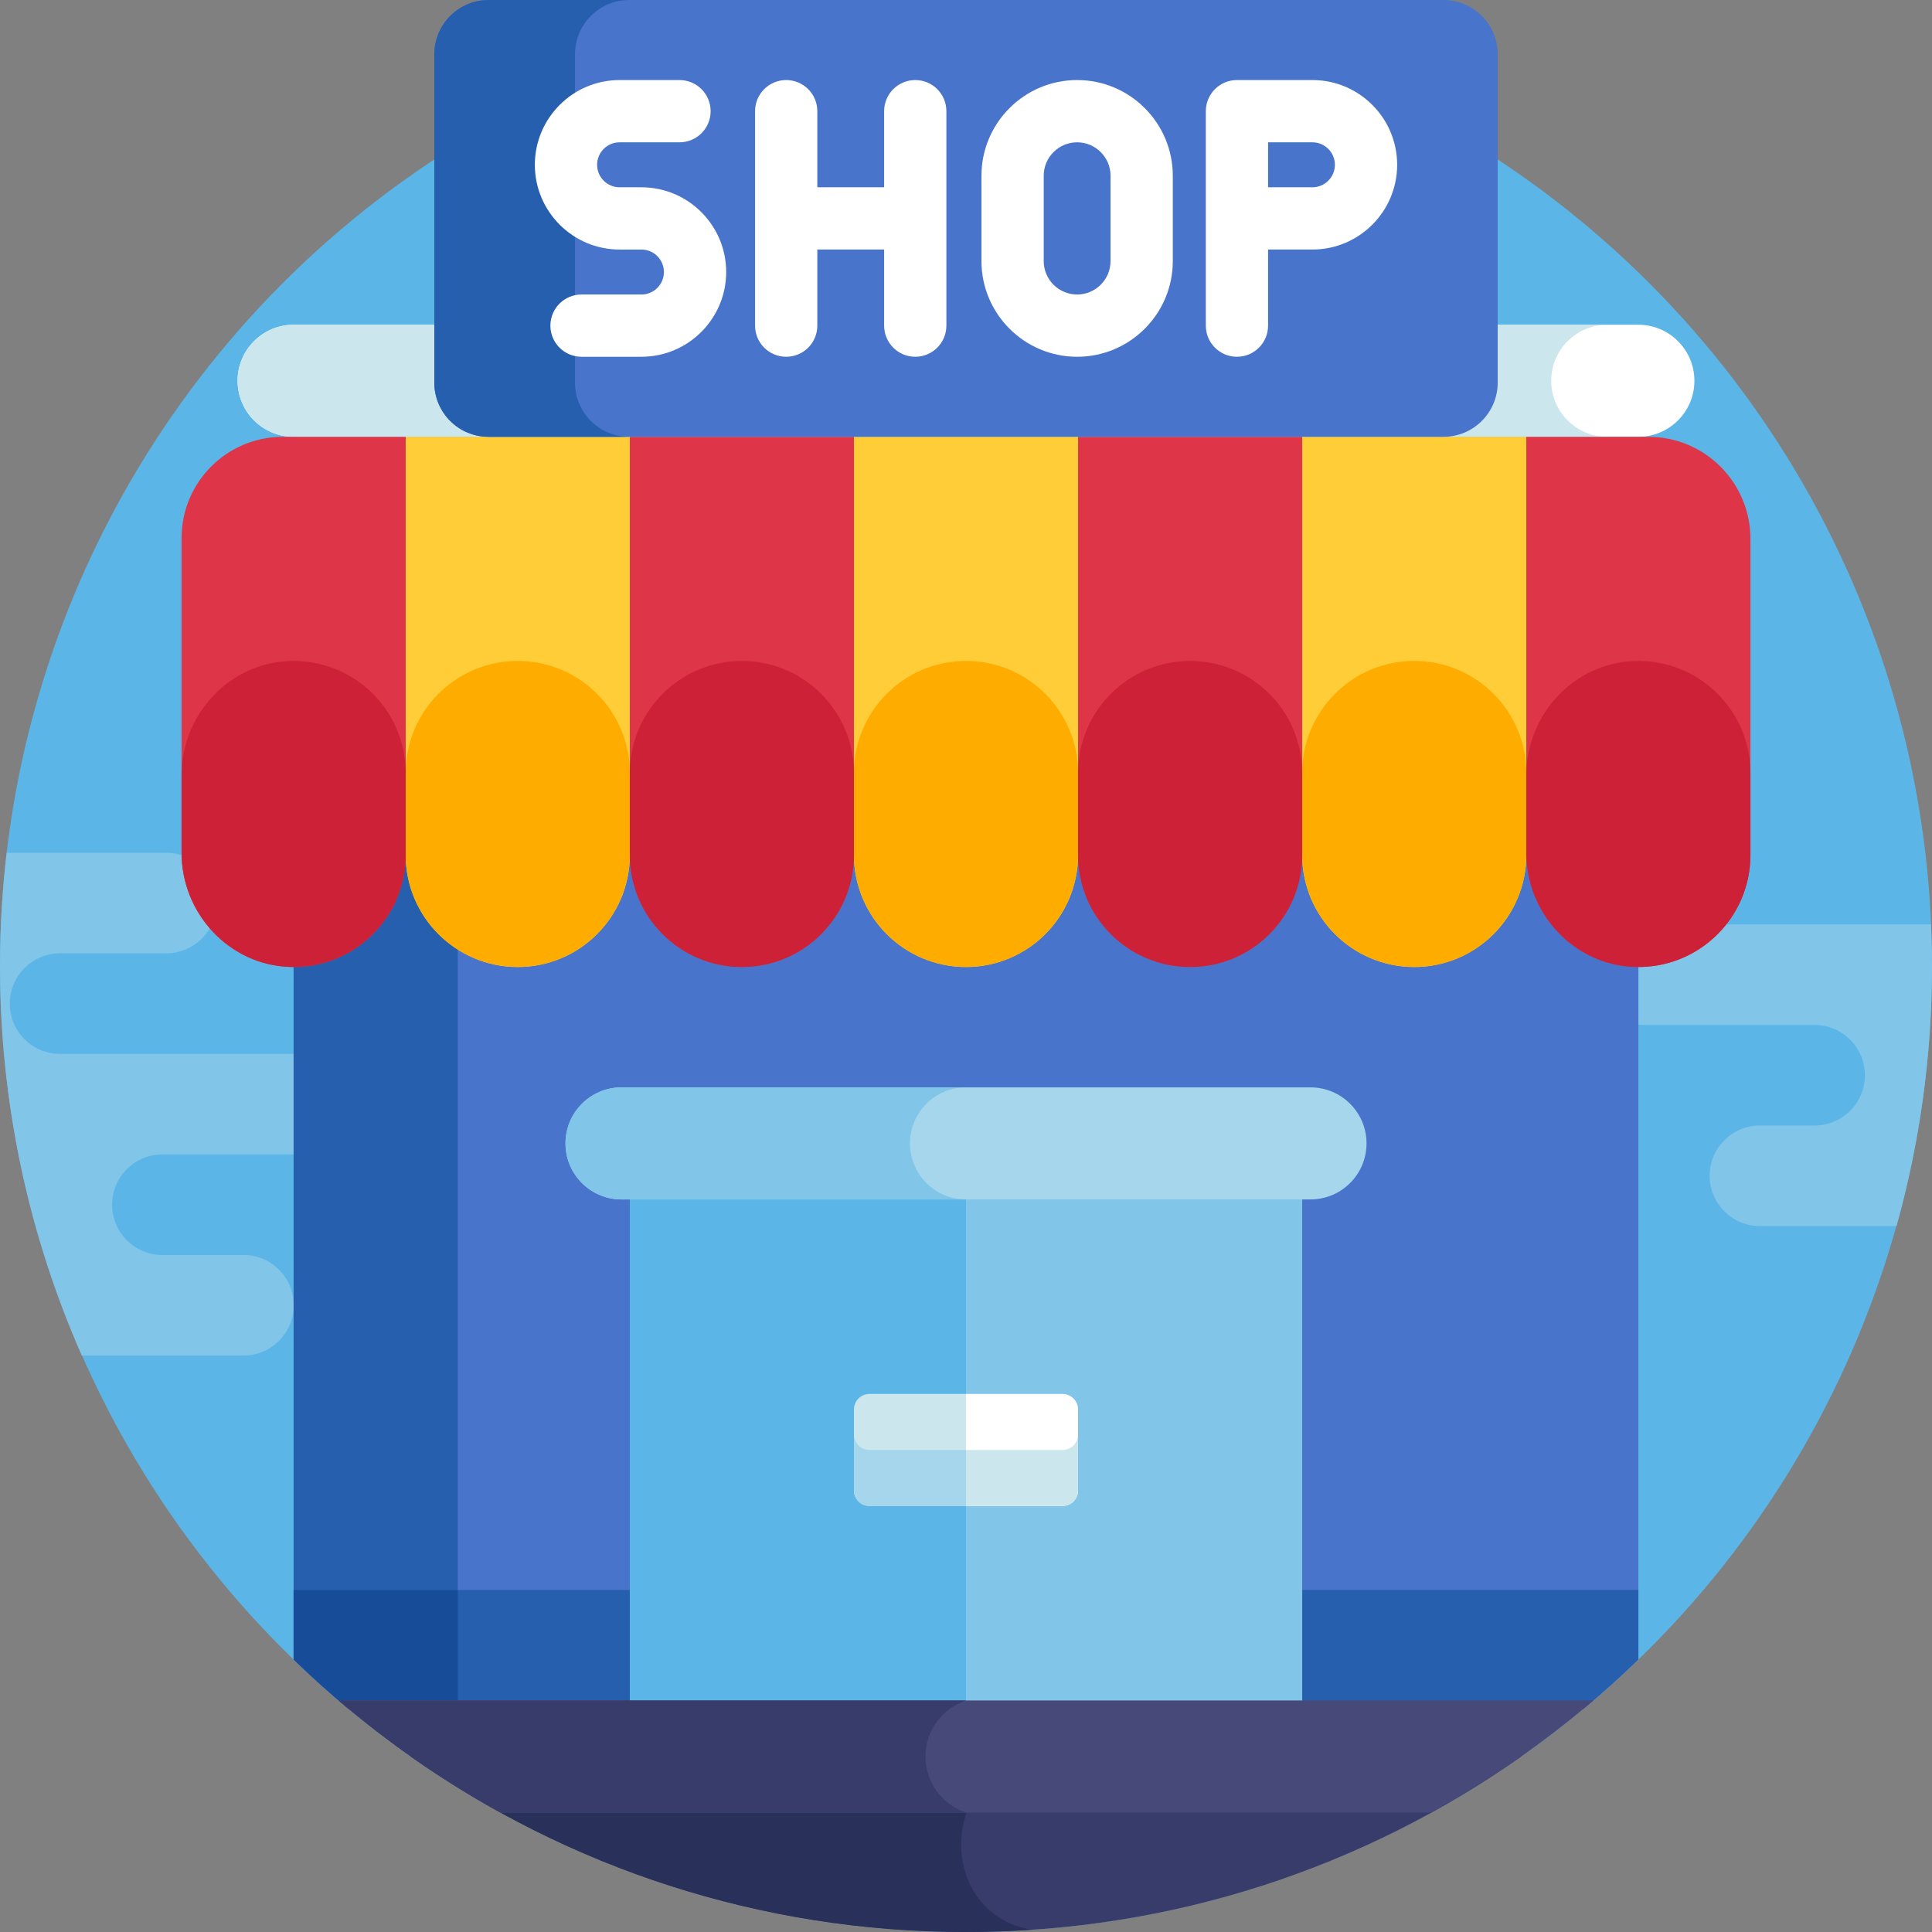 <svg xmlns="http://www.w3.org/2000/svg" width="512" viewBox="0 0 512 512" height="512" id="Layer_1"><rect x="0" y="0" width="512" height="512" fill="#808080" stroke="none"/><g><circle r="256" fill="#5bb5e7" cy="256" cx="256"></circle><path fill="#81c5e9" d="m422.263 258.304c0 7.401 6.031 13.323 13.323 13.323h45.306c7.356 0 13.322 5.966 13.322 13.322 0 7.3-5.903 13.322-13.323 13.322h-14.5c-7.356 0-13.322 5.966-13.322 13.322 0 7.373 5.989 13.333 13.323 13.333h36.21c6.117-21.931 9.398-45.044 9.398-68.926 0-3.693-.096-7.363-.251-11.018h-76.164c-7.356 0-13.322 5.965-13.322 13.322z"></path><path fill="#81c5e9" d="m96.335 279.288h-80.418c-7.351 0-13.322-5.961-13.322-13.323 0-7.356 5.966-13.322 13.322-13.322h28.16c7.292 0 13.323-5.922 13.323-13.323 0-7.356-5.966-13.322-13.322-13.322h-42.319c-1.149 9.843-1.759 19.851-1.759 30.002 0 36.734 7.753 71.652 21.686 103.231h42.842c7.334 0 13.323-5.96 13.323-13.333 0-7.356-5.966-13.322-13.322-13.322h-21.5c-7.42 0-13.323-6.022-13.323-13.322 0-7.356 5.966-13.322 13.322-13.322h53.306c7.291 0 13.323-5.921 13.323-13.323 0-7.355-5.966-13.321-13.322-13.321z"></path><path fill="#383c6b" d="m108.854 465.496c41.629 29.294 92.375 46.504 147.146 46.504s105.517-17.21 147.146-46.504z"></path><path fill="#293059" d="m277.85 465.496h-168.996c41.629 29.294 92.375 46.504 147.146 46.504 5.89 0 11.731-.211 17.522-.603-26.778-4.217-24.608-45.901 4.328-45.901z"></path><path fill="#fff" d="m434.186 115.761h-356.372c-8.201 0-14.849-6.648-14.849-14.849s6.648-14.849 14.849-14.849h356.372c8.201 0 14.849 6.648 14.849 14.849s-6.648 14.849-14.849 14.849z"></path><path fill="#cce6ed" d="m411.088 100.912c0-8.201 6.648-14.849 14.849-14.849h-348.123c-8.201 0-14.849 6.648-14.849 14.849s6.648 14.849 14.849 14.849h348.122c-8.201 0-14.848-6.648-14.848-14.849z"></path><path fill="#4874cc" d="m404.488 213.852v.618c0 16.402-13.296 29.698-29.698 29.698-16.401 0-29.698-13.296-29.698-29.698 0 16.402-13.296 29.698-29.698 29.698s-29.698-13.296-29.698-29.698c0 16.402-13.296 29.698-29.698 29.698s-29.698-13.296-29.698-29.698c0 16.402-13.296 29.698-29.698 29.698s-29.698-13.296-29.698-29.698c0 16.402-13.296 29.698-29.698 29.698s-29.698-13.296-29.698-29.698c0 16.401-13.297 29.687-29.698 29.688v195.629c4.674 4.533 9.516 8.893 14.525 13.061h327.323c5.008-4.168 9.85-8.529 14.525-13.061v-195.63c-.278 0-.555.007-.835-.001-16.172-.444-28.86-14.122-28.86-30.304z"></path><path fill="#275faf" d="m121.314 239.55c-8.294-5.268-13.802-14.528-13.802-25.08 0 16.401-13.297 29.687-29.698 29.688v195.629c4.674 4.533 9.516 8.893 14.525 13.061h28.975z"></path><path fill="#275faf" d="m77.814 439.786c4.674 4.533 9.516 8.893 14.525 13.061h74.568v-31.494h-89.093z"></path><path fill="#174c99" d="m92.339 452.847h28.975v-31.493h-43.5v18.432c4.8 4.655 9.935 9.241 14.525 13.061z"></path><path fill="#275faf" d="m345.093 452.848h74.568c5.008-4.169 9.85-8.529 14.525-13.061v-18.432h-89.093z"></path><path fill="#ffcd38" d="m345.093 115.761v110.808c0 16.402 13.296 29.698 29.698 29.698s29.698-13.296 29.698-29.698v-110.808z"></path><path fill="#de3648" d="m285.698 115.761v110.808c0 16.402 13.296 29.698 29.698 29.698 16.401 0 29.698-13.296 29.698-29.698v-110.808z"></path><path fill="#ffcd38" d="m226.302 115.761v110.808c0 16.402 13.296 29.698 29.698 29.698s29.698-13.296 29.698-29.698v-110.808z"></path><path fill="#de3648" d="m166.907 115.761v110.808c0 16.402 13.296 29.698 29.698 29.698s29.698-13.296 29.698-29.698v-110.808z"></path><path fill="#ffcd38" d="m107.512 115.761v110.808c0 16.402 13.296 29.698 29.698 29.698s29.698-13.296 29.698-29.698v-110.808z"></path><path fill="#de3648" d="m436.845 115.761h-32.357v110.19c0 16.182 12.687 29.86 28.863 30.304 16.783.461 30.533-13.007 30.533-29.686v-83.769c0-14.933-12.106-27.039-27.039-27.039z"></path><path fill="#de3648" d="m48.116 142.595v83.356c0 16.182 12.687 29.86 28.863 30.304 16.783.461 30.533-13.007 30.533-29.686v-110.808h-32.562c-14.82 0-26.834 12.014-26.834 26.834z"></path><path fill="#ffac00" d="m374.791 175.156c-16.401 0-29.698 13.296-29.698 29.698v21.715c0 16.402 13.296 29.698 29.698 29.698s29.698-13.296 29.698-29.698v-21.715c-.001-16.401-13.297-29.698-29.698-29.698z"></path><path fill="#cc2137" d="m315.395 175.156c-16.402 0-29.698 13.296-29.698 29.698v21.715c0 16.402 13.296 29.698 29.698 29.698 16.401 0 29.698-13.296 29.698-29.698v-21.715c0-16.401-13.296-29.698-29.698-29.698z"></path><path fill="#ffac00" d="m256 175.156c-16.402 0-29.698 13.296-29.698 29.698v21.715c0 16.402 13.296 29.698 29.698 29.698s29.698-13.296 29.698-29.698v-21.715c0-16.401-13.296-29.698-29.698-29.698z"></path><path fill="#cc2137" d="m196.605 175.156c-16.401 0-29.698 13.296-29.698 29.698v21.715c0 16.402 13.296 29.698 29.698 29.698s29.698-13.296 29.698-29.698v-21.715c-.001-16.401-13.297-29.698-29.698-29.698z"></path><path fill="#ffac00" d="m137.209 175.156c-16.401 0-29.698 13.296-29.698 29.698v21.715c0 16.402 13.296 29.698 29.698 29.698s29.698-13.296 29.698-29.698v-21.715c0-16.401-13.296-29.698-29.698-29.698z"></path><path fill="#cc2137" d="m433.351 175.168c-16.176.444-28.863 14.122-28.863 30.304v20.479c0 16.182 12.687 29.86 28.863 30.304 16.783.46 30.533-13.007 30.533-29.686v-21.715c0-16.679-13.75-30.146-30.533-29.686z"></path><path fill="#cc2137" d="m76.979 175.168c-16.176.444-28.863 14.122-28.863 30.304v20.479c0 16.182 12.687 29.86 28.863 30.304 16.783.46 30.533-13.007 30.533-29.686v-21.715c0-16.679-13.75-30.146-30.533-29.686z"></path><path fill="#4874cc" d="m382.531 0h-253.062c-7.939 0-14.374 6.435-14.374 14.374v87.013c0 7.939 6.436 14.374 14.374 14.374h253.062c7.938 0 14.374-6.435 14.374-14.374v-87.013c0-7.938-6.436-14.374-14.374-14.374z"></path><path fill="#275faf" d="m152.376 101.387v-87.013c0-7.938 6.436-14.374 14.374-14.374h-37.281c-7.939 0-14.374 6.436-14.374 14.374v87.013c0 7.938 6.436 14.374 14.374 14.374h37.281c-7.938 0-14.374-6.435-14.374-14.374z"></path><path fill="#5bb5e7" d="m166.907 315.662h89.093v137.186h-89.093z"></path><path fill="#81c5e9" d="m256 315.662h89.093v137.186h-89.093z"></path><path fill="#cce6ed" d="m230.425 369.406c-2.277 0-4.122 1.846-4.122 4.122v21.453c0 2.277 1.846 4.122 4.122 4.122h25.575v-29.698h-25.575z"></path><path fill="#fff" d="m281.575 369.406c2.277 0 4.122 1.846 4.122 4.122v21.453c0 2.277-1.846 4.122-4.122 4.122h-25.575v-29.698h25.575z"></path><path fill="#a6d6eb" d="m226.302 380.132v14.849c0 2.277 1.846 4.122 4.122 4.122h25.576v-14.849h-25.575c-2.277.001-4.123-1.845-4.123-4.122z"></path><path fill="#cce6ed" d="m281.575 384.255h-25.575v14.849h25.575c2.277 0 4.122-1.845 4.122-4.122v-14.849c.001 2.276-1.845 4.122-4.122 4.122z"></path><path fill="#a6d6eb" d="m362.142 303.013c0-8.201-6.648-14.849-14.849-14.849h-182.586c-8.201 0-14.849 6.648-14.849 14.849s6.648 14.849 14.849 14.849h182.586c8.201 0 14.849-6.648 14.849-14.849z"></path><path fill="#81c5e9" d="m241.151 303.013c0-8.201 6.648-14.849 14.849-14.849h-91.293c-8.201 0-14.849 6.648-14.849 14.849s6.648 14.849 14.849 14.849h91.293c-8.201 0-14.849-6.648-14.849-14.849z"></path><g fill="#fff"><path d="m169.986 49.632h-5.788c-3.286 0-5.959-2.674-5.959-5.959 0-3.286 2.673-5.959 5.959-5.959h15.878c4.556 0 8.249-3.693 8.249-8.249 0-4.557-3.693-8.249-8.249-8.249h-15.878c-12.383 0-22.458 10.074-22.458 22.458s10.074 22.458 22.458 22.458h5.788c3.286 0 5.959 2.672 5.959 5.958s-2.674 5.959-5.959 5.959h-15.878c-4.556 0-8.249 3.693-8.249 8.249s3.693 8.249 8.249 8.249h15.878c12.383 0 22.458-10.074 22.458-22.458 0-12.383-10.074-22.457-22.458-22.457z"></path><path d="m347.801 21.214h-19.997c-4.556 0-8.249 3.693-8.249 8.249v56.834c0 4.556 3.693 8.249 8.249 8.249s8.249-3.693 8.249-8.249v-20.167h11.747c12.383 0 22.458-10.074 22.458-22.458.001-12.383-10.073-22.458-22.457-22.458zm0 28.418h-11.747v-11.919h11.747c3.286 0 5.959 2.673 5.959 5.959.001 3.286-2.673 5.96-5.959 5.96z"></path><path d="m285.45 21.214c-13.979 0-25.352 11.373-25.352 25.352v22.629c0 13.979 11.373 25.352 25.352 25.352s25.352-11.373 25.352-25.352v-22.629c0-13.979-11.373-25.352-25.352-25.352zm8.853 47.981c0 4.882-3.972 8.853-8.853 8.853s-8.853-3.971-8.853-8.853v-22.629c0-4.882 3.972-8.853 8.853-8.853s8.853 3.971 8.853 8.853z"></path><path d="m242.553 21.214c-4.556 0-8.249 3.693-8.249 8.249v20.168h-17.707v-20.167c0-4.557-3.693-8.249-8.249-8.249s-8.249 3.693-8.249 8.249v56.834c0 4.556 3.693 8.249 8.249 8.249s8.249-3.693 8.249-8.249v-20.168h17.707v20.167c0 4.556 3.693 8.249 8.249 8.249s8.249-3.693 8.249-8.249v-56.833c0-4.557-3.693-8.25-8.249-8.25z"></path></g><path fill="#474979" d="m422.263 450.648h-332.526c13.201 11.287 27.563 21.254 42.884 29.698h246.758c15.321-8.445 29.682-18.411 42.884-29.698z"></path><path fill="#383c6b" d="m245.256 465.496c0-6.93 4.513-12.798 10.758-14.849h-166.277c13.201 11.287 27.563 21.254 42.884 29.698h123.393c-6.244-2.05-10.758-7.918-10.758-14.849z"></path></g></svg>